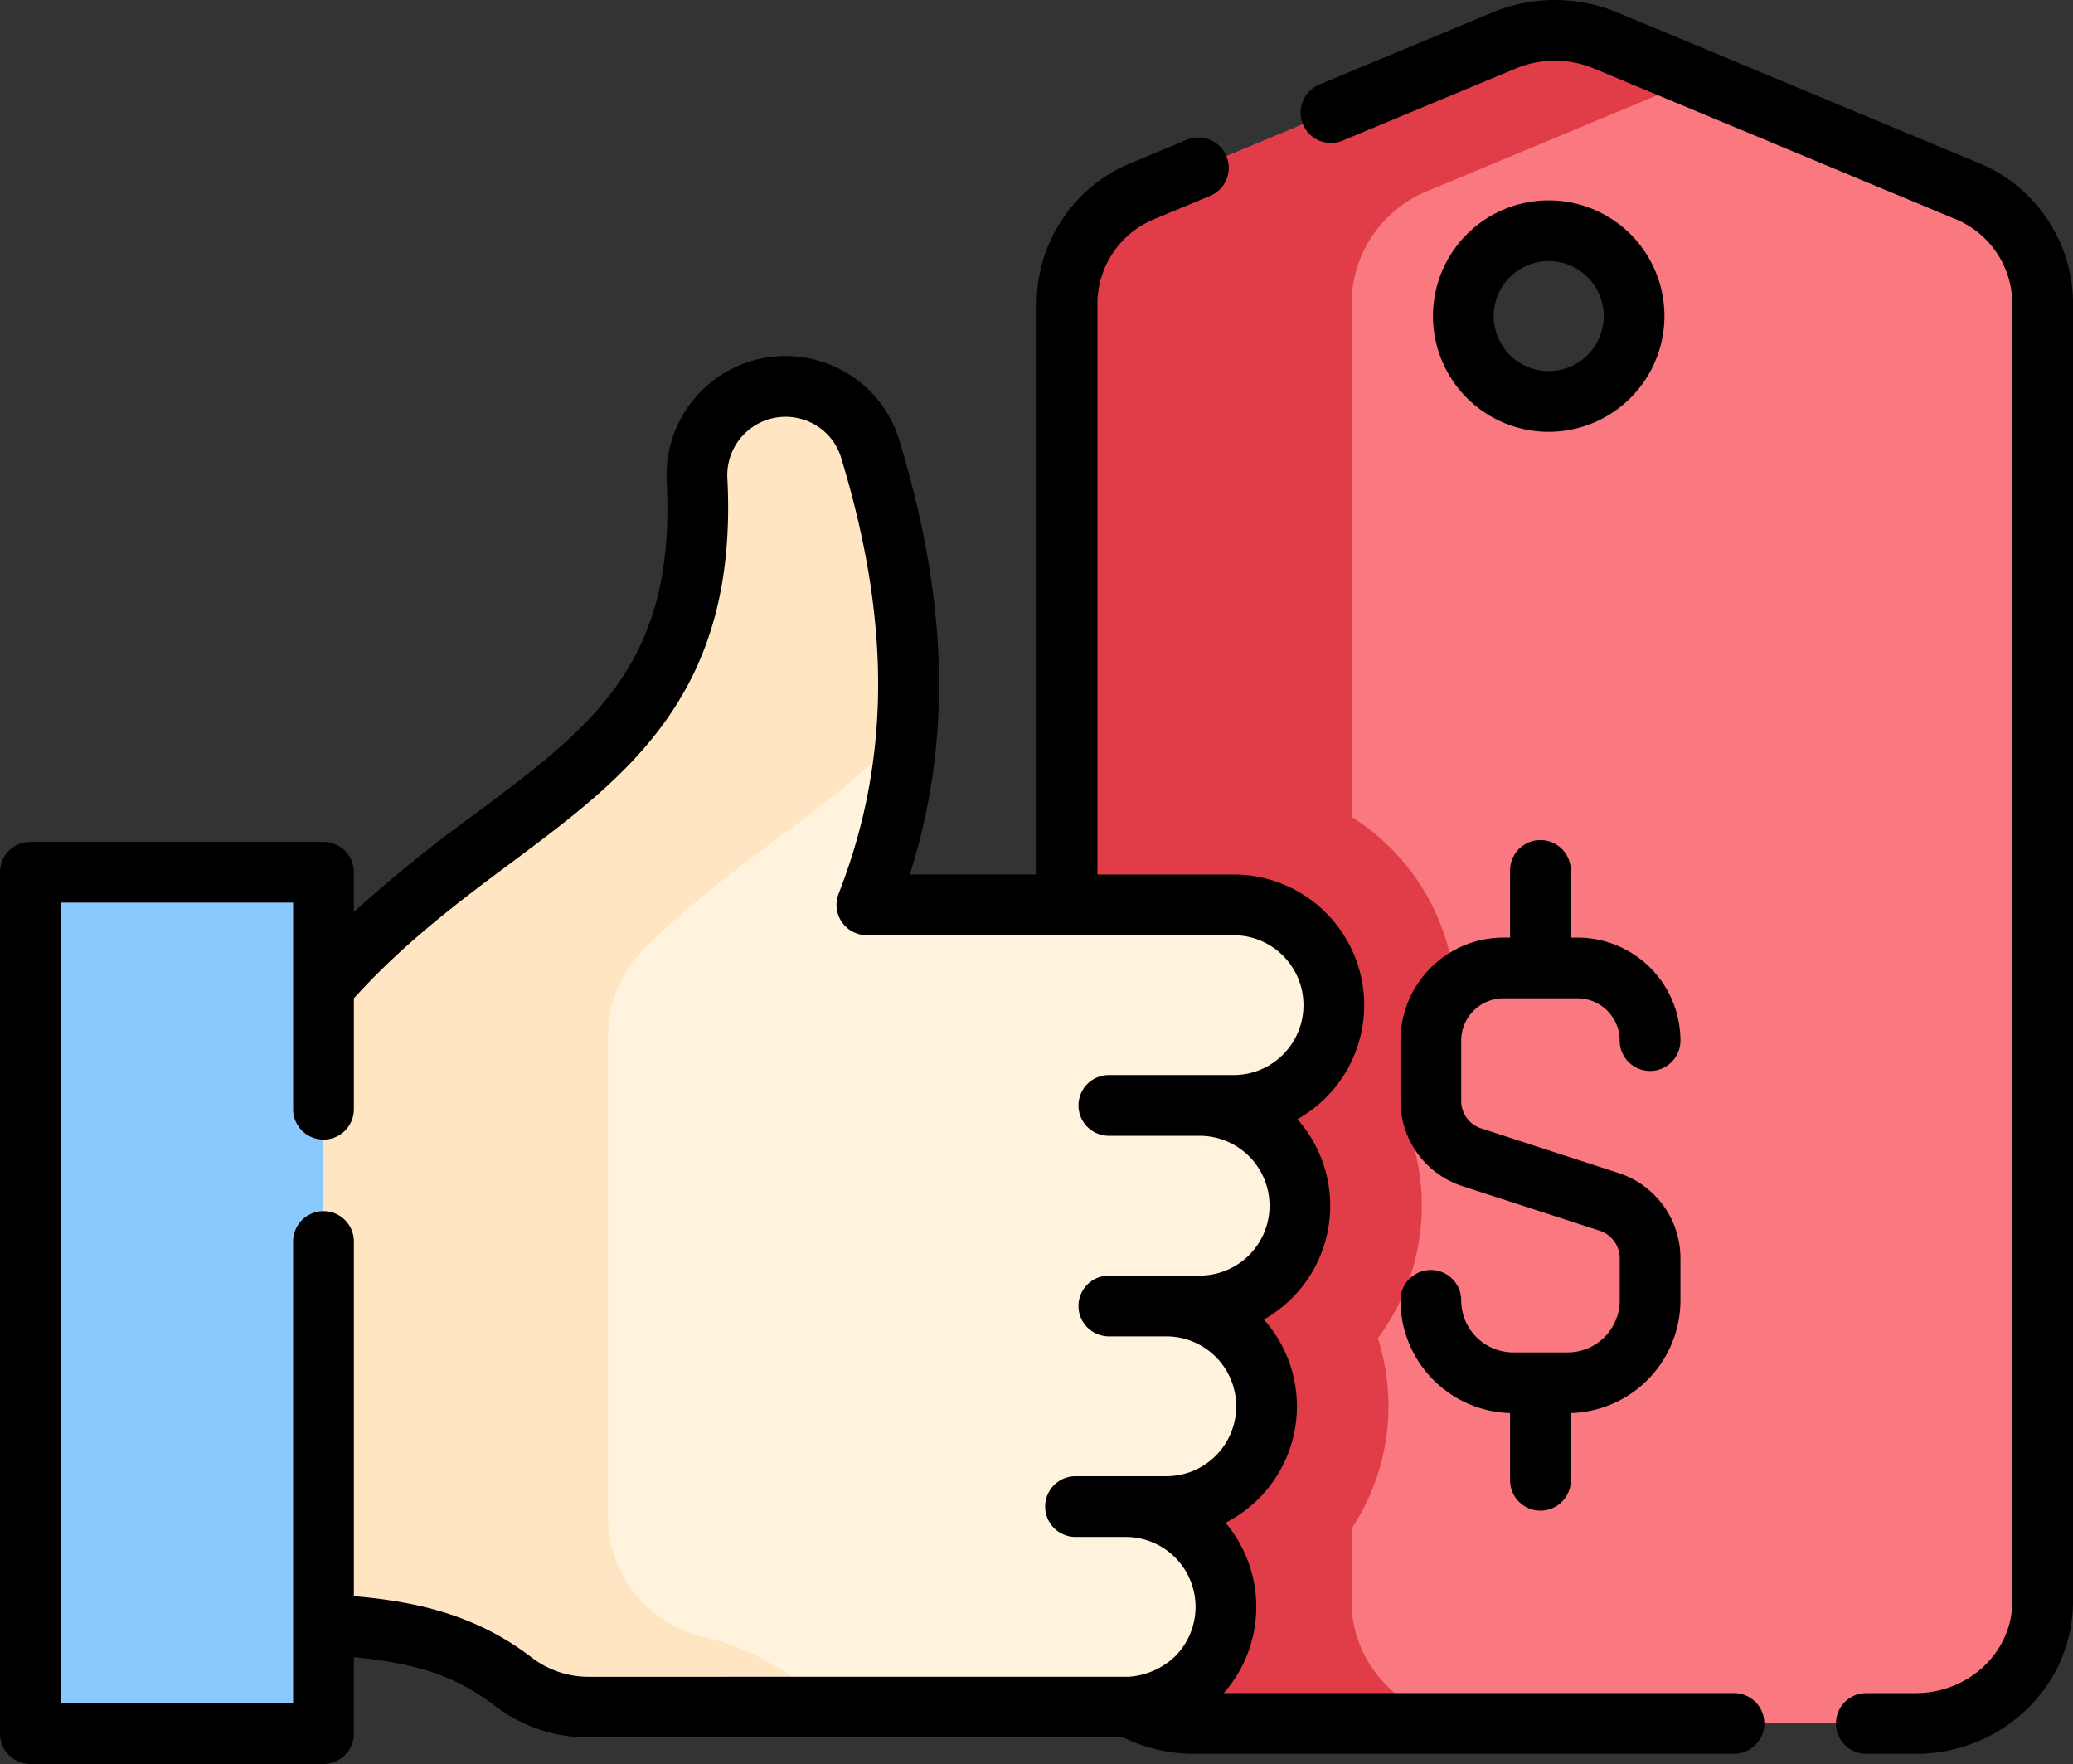 <svg xmlns="http://www.w3.org/2000/svg" width="405.739" height="345.2" viewBox="0 0 405.739 345.2"><rect x="0" y="0" width="405.739" height="345.2" fill="#333333" stroke="none"/><g transform="translate(0 -38.197)"><g transform="translate(5.966 44.148)"><path d="M439.507,77.093l-70.593-29.41a25.821,25.821,0,0,0-19.808,0l-70.593,29.41a23.858,23.858,0,0,0-14.963,21.892V225.542l.024,128.514v.008c.5,12.751,11.431,22.942,24.844,22.942H429.6c13.738,0,24.867-10.684,24.867-23.865V98.985a23.857,23.857,0,0,0-14.963-21.892Zm-81.7,41.238a16.705,16.705,0,1,1,16.7-16.705A16.705,16.705,0,0,1,357.81,118.331Z" transform="translate(-60.663 -45.707)" fill="#fa7980"/><path d="M319.259,354.062v-.008l0-15.184a43.44,43.44,0,0,0,5.119-37.233,43.461,43.461,0,0,0,6.56-39.132,43.427,43.427,0,0,0-11.7-62.874V98.984A23.859,23.859,0,0,1,334.2,77.091l52.654-21.94-17.939-7.47a25.821,25.821,0,0,0-19.808,0l-70.593,29.41a23.858,23.858,0,0,0-14.963,21.892V225.542l.024,128.514v.008c.5,12.751,11.431,22.942,24.844,22.942h23.595v0H344.1c-13.412,0-24.342-10.19-24.843-22.942Z" transform="translate(-60.663 -45.707)" fill="#e13d48"/><path d="M0,0H57.37V168.547H0Z" transform="translate(57.37 333.287) rotate(180)" fill="#8ac9fe"/><path d="M227.091,352.812H236.9a19.622,19.622,0,1,1,0,39.244H131.658a24.069,24.069,0,0,1-14.635-5.02c-11.094-8.506-22.832-10.308-37.1-11.155V251.1c33.555-38.339,76.078-41.942,73.1-99.232a17.339,17.339,0,0,1,33.872-6.046c9.006,29.519,11.258,58.815-.631,89.252h71.759a19.622,19.622,0,0,1,0,39.244h-6.645a19.622,19.622,0,0,1,0,39.244h-6.524a19.622,19.622,0,1,1,0,39.244H227.091Z" transform="translate(-22.553 -63.955)" fill="#fff3de"/><path d="M227.091,352.812H236.9a19.622,19.622,0,1,1,0,39.244H131.658a24.069,24.069,0,0,1-14.635-5.02c-11.094-8.506-22.832-10.308-37.1-11.155V251.1c33.555-38.339,76.078-41.942,73.1-99.232a17.339,17.339,0,0,1,33.872-6.046c9.006,29.519,11.258,58.815-.631,89.252h71.759a19.622,19.622,0,0,1,0,39.244h-6.645a19.622,19.622,0,0,1,0,39.244h-6.524a19.622,19.622,0,1,1,0,39.244H227.091Z" transform="translate(-22.553 -63.955)" fill="#fff3de"/><path d="M194.137,200.251c-13.061,15.223-32.9,25.184-51.29,43.211a23.992,23.992,0,0,0-7.234,17.121v94.16a24.059,24.059,0,0,0,18.285,23.48,49.1,49.1,0,0,1,24.5,13.832H131.659a24.07,24.07,0,0,1-14.631-5.017c-11.094-8.5-22.835-10.307-37.1-11.155V251.108c33.578-38.367,76.138-41.947,73.091-99.358a17.356,17.356,0,0,1,27.62-14.741,17.1,17.1,0,0,1,6.26,8.814c5.527,18.123,8.51,36.157,7.238,54.43Z" transform="translate(-22.554 -63.956)" fill="#ffe5c2"/></g><g transform="translate(0 38.197)"><path d="M453.792,70.033l-70.61-29.417a31.9,31.9,0,0,0-24.374,0l-33.9,14.121a5.944,5.944,0,1,0,4.571,10.974l33.9-14.122a19.939,19.939,0,0,1,15.233,0L449.218,81a17.931,17.931,0,0,1,11.306,16.409V351.6c0,9.884-8.49,17.925-18.924,17.925h-9.636a5.943,5.943,0,1,0,0,11.887H441.6c16.989,0,30.811-13.374,30.811-29.812V97.414A29.783,29.783,0,0,0,453.792,70.033Z" transform="translate(-66.672 -38.197)"/><path d="M339.386,376.56H239.521a25.534,25.534,0,0,0,.345-33.332,25.672,25.672,0,0,0,6.489-4.719,25.538,25.538,0,0,0,1.014-35.054,25.551,25.551,0,0,0,6.559-39.2,25.8,25.8,0,0,0,5.6-4.239,25.573,25.573,0,0,0-18.085-43.647h-26.65V104.453a17.929,17.929,0,0,1,11.3-16.409l10.81-4.5a5.944,5.944,0,0,0-4.569-10.974l-10.814,4.5a29.783,29.783,0,0,0-18.616,27.381V216.364H178.074c8.269-26.132,7.566-53.4-2.085-85.058a22.949,22.949,0,0,0-8.436-11.873A23.293,23.293,0,0,0,130.492,139.4c1.858,35.738-14.626,48.038-37.442,65.064a274.489,274.489,0,0,0-23.79,19.254v-7.79a5.943,5.943,0,0,0-5.943-5.943H5.943A5.943,5.943,0,0,0,0,215.928V384.492a5.943,5.943,0,0,0,5.943,5.943H63.317a5.943,5.943,0,0,0,5.943-5.943V369.539C80.549,370.613,88.794,372.863,96.8,379a30.2,30.2,0,0,0,18.253,6.25H219.876a31.649,31.649,0,0,0,13.843,3.194H339.385a5.943,5.943,0,1,0,0-11.886Zm-235.351-6.993c-11.207-8.588-23.184-10.974-34.775-11.975v-69.4a5.943,5.943,0,1,0-11.887,0v90.356H11.887V221.872H57.374V262.3a5.943,5.943,0,0,0,11.887,0V240.6c9.942-10.972,20.588-18.916,30.9-26.611,22.83-17.035,44.393-33.127,42.2-75.208a11.413,11.413,0,0,1,18.158-9.765,11.146,11.146,0,0,1,4.1,5.762c9.829,32.241,9.675,59.367-.484,85.367a5.944,5.944,0,0,0,5.535,8.107h71.772a13.682,13.682,0,1,1,0,27.364H217.031a5.943,5.943,0,0,0,0,11.887H234.8a13.682,13.682,0,1,1,0,27.364H217.031a5.943,5.943,0,1,0,0,11.887h11.244a13.682,13.682,0,0,1,0,27.364H210.508a5.943,5.943,0,1,0,0,11.887h9.811A13.686,13.686,0,0,1,230,369.36a14.466,14.466,0,0,1-9.081,4c-.2,0-105.86.014-105.86.014a18.277,18.277,0,0,1-11.022-3.8Z" transform="translate(0 -45.236)"/><path d="M399.228,110.323a22.65,22.65,0,1,0-22.65,22.65,22.676,22.676,0,0,0,22.65-22.65Zm-33.413,0a10.763,10.763,0,1,1,10.763,10.763,10.776,10.776,0,0,1-10.763-10.763Z" transform="translate(-73.455 -48.466)"/><path d="M378.624,345.908H367.965a10.194,10.194,0,0,1-10.182-10.183,5.943,5.943,0,0,0-11.887,0,22.091,22.091,0,0,0,21.455,22.054v13.153a5.943,5.943,0,0,0,11.887,0V357.779a22.091,22.091,0,0,0,21.456-22.054V327.5a17.523,17.523,0,0,0-12.138-16.707l-26.849-8.721a5.665,5.665,0,0,1-3.924-5.4V284.887a8.279,8.279,0,0,1,8.269-8.27h14.486a8.279,8.279,0,0,1,8.269,8.27,5.943,5.943,0,1,0,11.887,0,20.18,20.18,0,0,0-20.156-20.157h-1.3V251.592a5.943,5.943,0,1,0-11.887,0V264.73h-1.3A20.18,20.18,0,0,0,345.9,284.887v11.781a17.521,17.521,0,0,0,12.138,16.706l26.848,8.721a5.666,5.666,0,0,1,3.925,5.4v8.228a10.193,10.193,0,0,1-10.181,10.183Z" transform="translate(-71.788 -81.252)"/></g></g></svg>